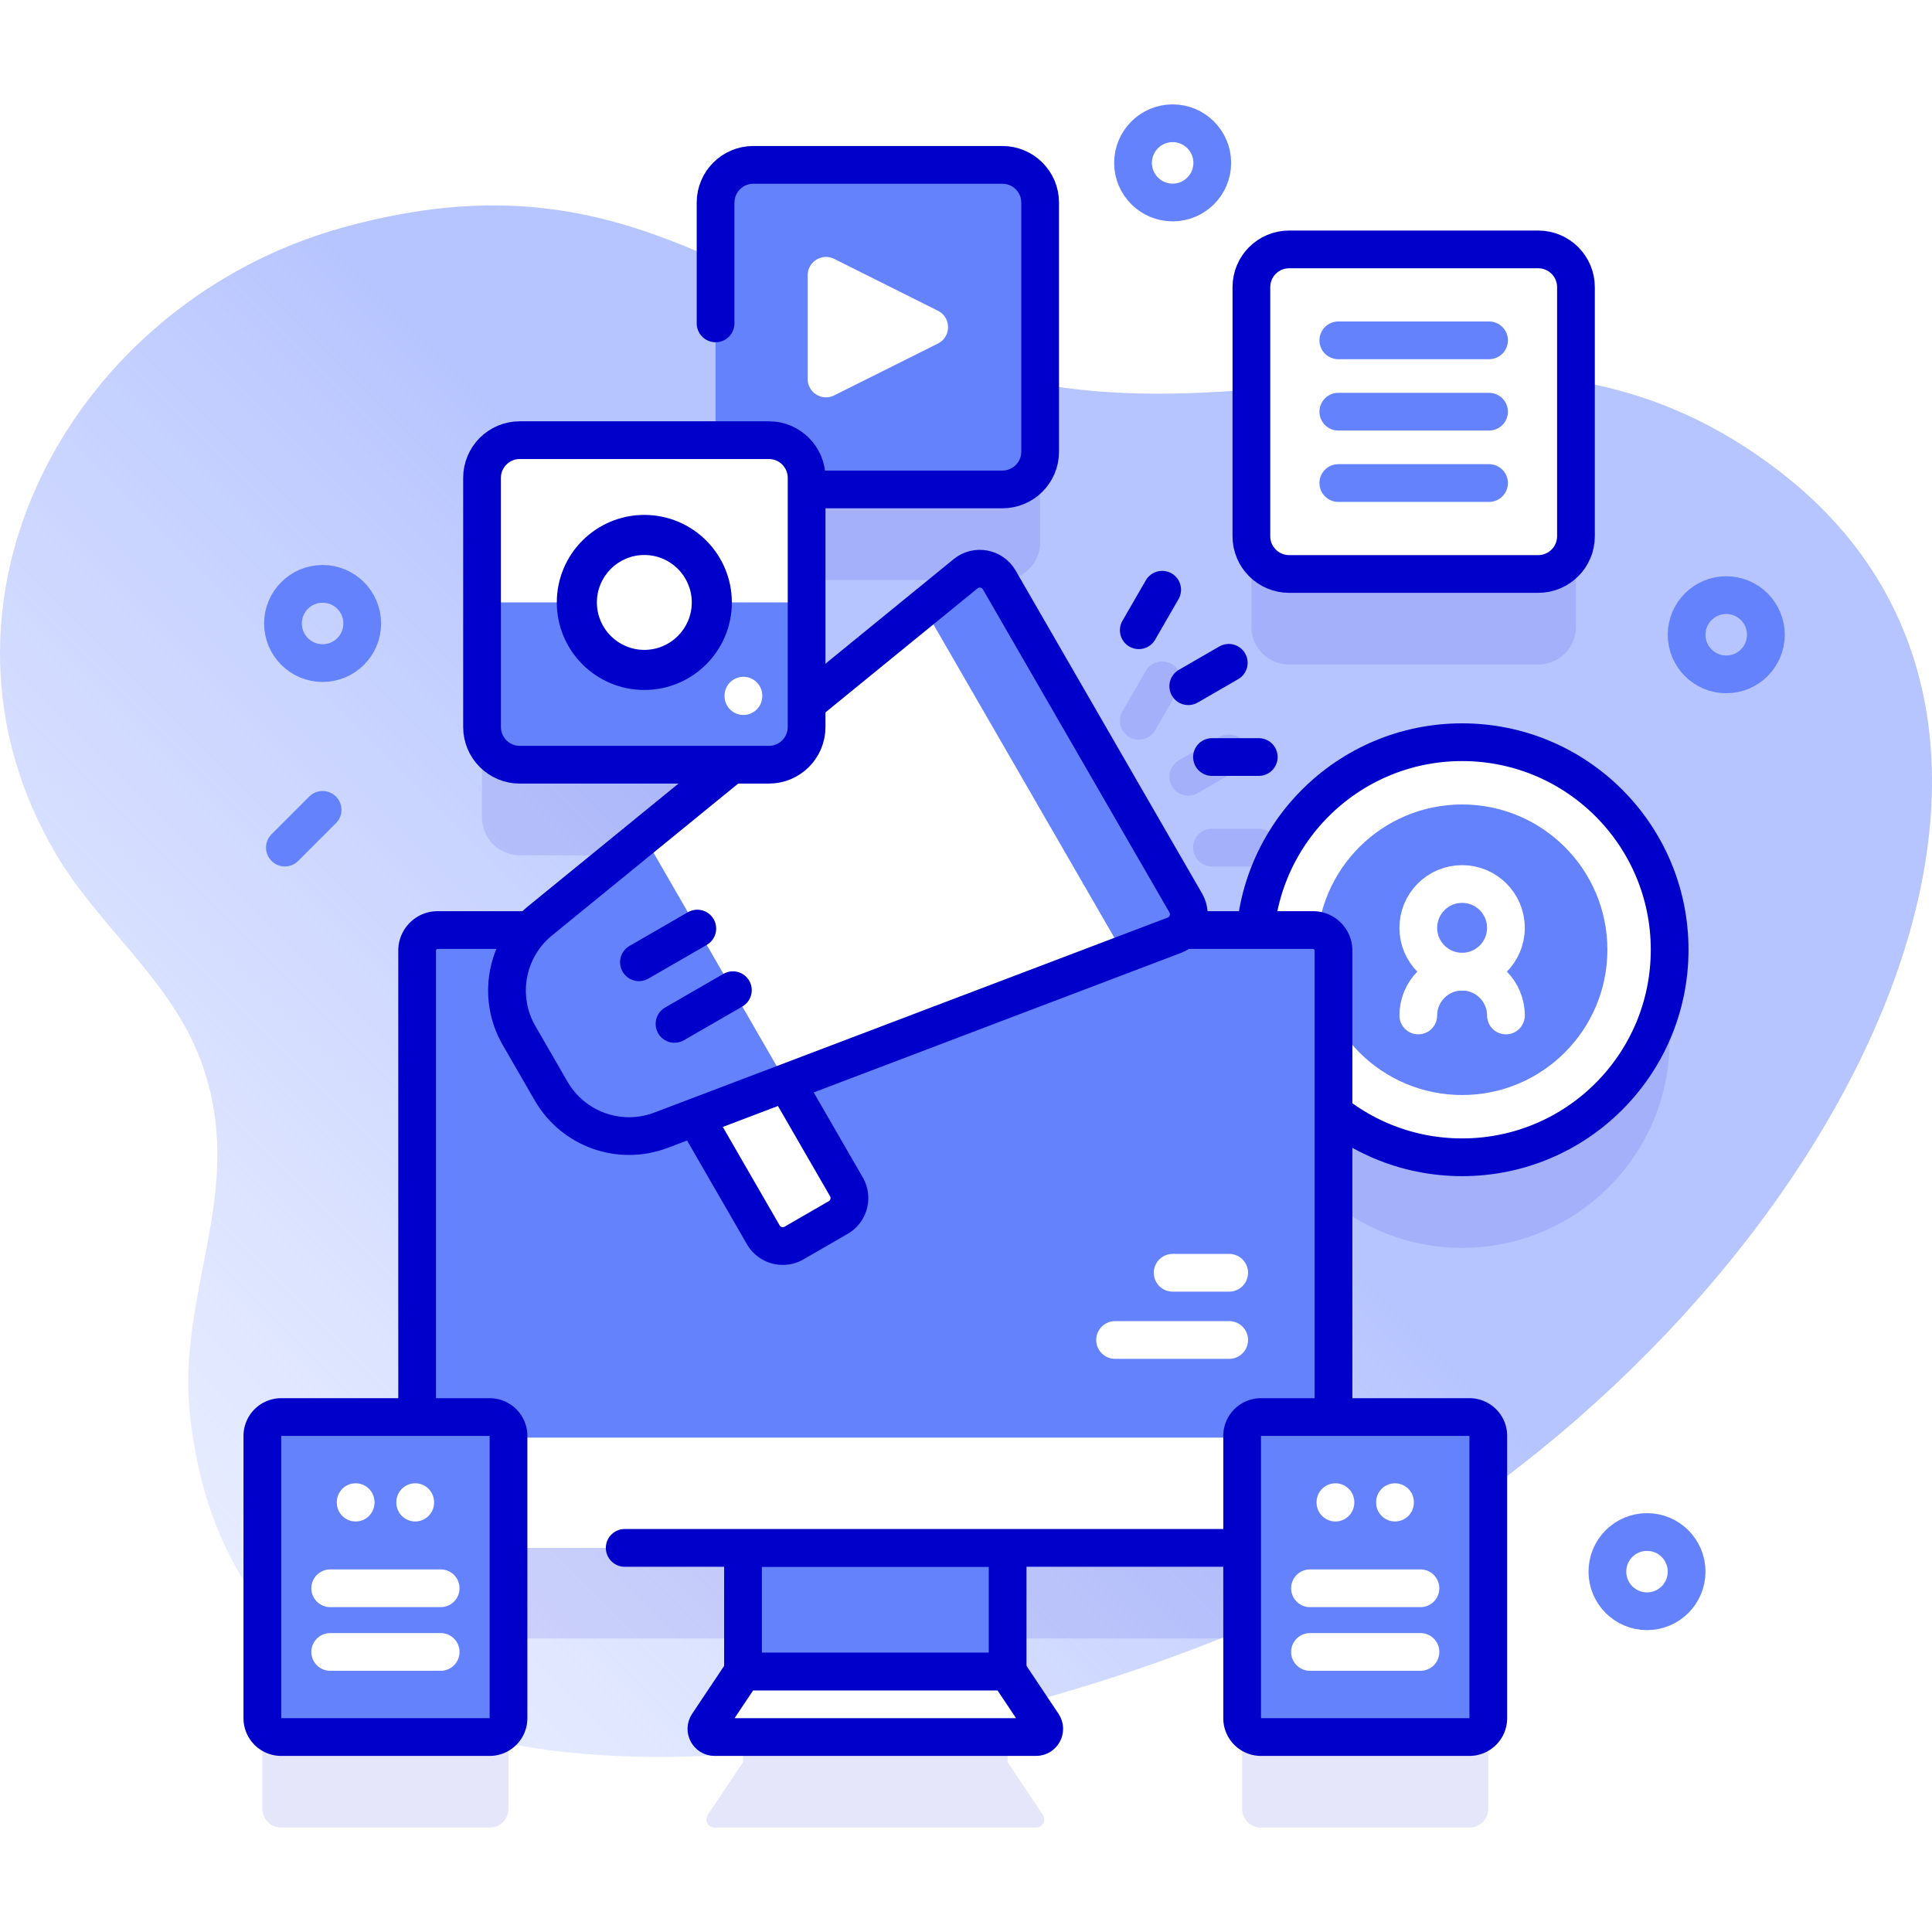 <svg xmlns="http://www.w3.org/2000/svg" version="1.1" xmlns:xlink="http://www.w3.org/1999/xlink" width="512" height="512" x="0" y="0" viewBox="0 0 512 512" style="enable-background:new 0 0 512 512" xml:space="preserve" class=""><defs><linearGradient id="a" x1="-85.442" x2="245.868" y1="546.857" y2="215.546" gradientUnits="userSpaceOnUse"><stop offset="0" style="stop-color:#D1DDFF;stop-opacity:0" stop-color="#d1ddff;stop-opacity:0"></stop><stop offset="1" style="stop-color:#B6C4FF" stop-color="#b6c4ff"></stop></linearGradient></defs><g><linearGradient id="a" x1="-85.442" x2="245.868" y1="546.857" y2="215.546" gradientUnits="userSpaceOnUse"><stop offset="0" style="stop-color:#D1DDFF;stop-opacity:0" stop-color="#d1ddff;stop-opacity:0"></stop><stop offset="1" style="stop-color:#B6C4FF" stop-color="#b6c4ff"></stop></linearGradient><path d="M471.476 124.825c-65.417-50.293-128.867-9.306-199.64-23.797-71.285-14.597-99.685-63.201-180.876-40.766C19.038 80.136-24.602 159.813 14.936 226.52c11.267 19.009 30.461 33.35 38.305 54.619 12.653 34.311-6.607 60.653-2.85 94.372 15.612 140.101 229.574 85.834 308.303 42.245 123.47-68.36 206.998-220.496 112.782-292.931z" style="" fill="url(&quot;#a&quot;)"></path><g style="opacity:0.1;"><path d="M387.474 330.692c30.376 0 55-24.624 55-55s-24.624-55-55-55c-28.613 0-52.115 21.853-54.746 49.777h-19.404c1.813-1.841 2.309-4.757.918-7.166l-49.426-85.608c-1.837-3.181-6.085-3.961-8.932-1.639l-42.124 34.359v-56.71h51.89c5.523 0 10-4.477 10-10V77.692c0-5.523-4.477-10-10-10h-66.013c-5.523 0-10 4.477-10 10v62.955h-51.89c-5.523 0-10 4.477-10 10v66.013c0 5.523 4.477 10 10 10h56.097l-50.708 41.36a23.939 23.939 0 0 0-2.556 2.45h-24.594a5.438 5.438 0 0 0-5.438 5.438v123.625h-36.02a5 5 0 0 0-5 5v74.805a5 5 0 0 0 5 5h55.235a5 5 0 0 0 5-5v-45.129h62.145v32.785l-9.331 13.96c-.966 1.445.07 3.384 1.809 3.384h85.172c1.739 0 2.775-1.939 1.809-3.384l-9.331-13.96v-32.785h62.145v45.129a5 5 0 0 0 5 5h55.235a5 5 0 0 0 5-5v-74.805a5 5 0 0 0-5-5h-36.02v-80.688c9.369 7.41 21.202 11.847 34.078 11.847z" style="" fill="#0000CB" data-original="#0000cb" class=""></path><path d="M310.571 208.35a4.997 4.997 0 0 0 6.83 1.83l10.731-6.196a4.999 4.999 0 0 0 1.83-6.83 4.999 4.999 0 0 0-6.83-1.83l-10.731 6.196a5 5 0 0 0-1.83 6.83zM299.289 195.348a4.995 4.995 0 0 0 6.83-1.83l6.196-10.731a4.999 4.999 0 0 0-1.83-6.83 4.996 4.996 0 0 0-6.83 1.83l-6.196 10.731a4.999 4.999 0 0 0 1.83 6.83zM321.189 219.621c-2.762 0-5 2.238-5 5s2.238 5 5 5h12.393c2.762 0 5-2.238 5-5s-2.238-5-5-5h-12.393zM341.632 176.108h66.013c5.523 0 10-4.477 10-10v-66.013c0-5.523-4.477-10-10-10h-66.013c-5.523 0-10 4.477-10 10v66.013c0 5.523 4.477 10 10 10z" style="" fill="#0000CB" data-original="#0000cb" class=""></path></g><circle cx="387.474" cy="251.692" r="55" style="" fill="#FFFFFF" data-original="#ffffff"></circle><circle cx="387.474" cy="251.692" r="38.5" style="" fill="#6582FD" data-original="#6582fd"></circle><circle cx="387.474" cy="251.692" r="55" style="stroke-linecap: round; stroke-linejoin: round; stroke-miterlimit: 10;" fill="none" stroke="#0000CB" stroke-width="10px" stroke-linecap="round" stroke-linejoin="round" stroke-miterlimit="10" data-original="#0000cb"></circle><path d="M387.49 251.711v-.001l-.033-.038.033.039z" style="" fill="#B2B2FF" data-original="#b2b2ff"></path><circle cx="387.474" cy="245.885" r="11.613" style="stroke-linecap: round; stroke-linejoin: round; stroke-miterlimit: 10;" fill="none" stroke="#FFFFFF" stroke-width="10px" stroke-linecap="round" stroke-linejoin="round" stroke-miterlimit="10" data-original="#ffffff"></circle><path d="M399.087 269.112c0-6.414-5.199-11.613-11.613-11.613s-11.613 5.199-11.613 11.613" style="stroke-linecap: round; stroke-linejoin: round; stroke-miterlimit: 10;" fill="none" stroke="#FFFFFF" stroke-width="10px" stroke-linecap="round" stroke-linejoin="round" stroke-miterlimit="10" data-original="#ffffff"></path><path d="M196.906 410.209h70.128v32.785h-70.128z" style="" fill="#6582FD" data-original="#6582fd"></path><path d="M196.906 410.209h70.128v32.785h-70.128z" style="stroke-linecap: round; stroke-linejoin: round; stroke-miterlimit: 10;" fill="none" stroke="#0000CB" stroke-width="10px" stroke-linecap="round" stroke-linejoin="round" stroke-miterlimit="10" data-original="#0000cb"></path><path d="M353.39 251.9v129.08l-121.42 5-121.42-5V251.9c0-3 2.43-5.44 5.44-5.44h231.97c3 0 5.43 2.44 5.43 5.44z" style="" fill="#6582FD" data-original="#6582fd"></path><path d="M325.744 337.298h-14.98M325.744 355.11h-30.241" style="stroke-linecap: round; stroke-linejoin: round; stroke-miterlimit: 10;" fill="none" stroke="#FFFFFF" stroke-width="10px" stroke-linecap="round" stroke-linejoin="round" stroke-miterlimit="10" data-original="#ffffff"></path><path d="M347.955 410.209h-231.97a5.438 5.438 0 0 1-5.438-5.438v-23.795h242.847v23.795a5.44 5.44 0 0 1-5.439 5.438z" style="" fill="#FFFFFF" data-original="#ffffff"></path><path d="M165.557 410.208h182.398a5.438 5.438 0 0 0 5.438-5.438V251.908a5.438 5.438 0 0 0-5.438-5.438h-231.97a5.438 5.438 0 0 0-5.438 5.438v121.625" style="stroke-linecap: round; stroke-linejoin: round; stroke-miterlimit: 10;" fill="none" stroke="#0000CB" stroke-width="10px" stroke-linecap="round" stroke-linejoin="round" stroke-miterlimit="10" data-original="#0000cb"></path><path d="M274.556 460.338h-85.172c-1.739 0-2.775-1.939-1.809-3.384l9.331-13.96h70.128l9.331 13.96c.966 1.445-.07 3.384-1.809 3.384z" style="" fill="#FFFFFF" data-original="#ffffff"></path><path d="M274.556 460.338h-85.172c-1.739 0-2.775-1.939-1.809-3.384l9.331-13.96h70.128l9.331 13.96c.966 1.445-.07 3.384-1.809 3.384z" style="stroke-linecap: round; stroke-linejoin: round; stroke-miterlimit: 10;" fill="none" stroke="#0000CB" stroke-width="10px" stroke-linecap="round" stroke-linejoin="round" stroke-miterlimit="10" data-original="#0000cb"></path><path d="M129.761 460.338H74.526a5 5 0 0 1-5-5v-74.805a5 5 0 0 1 5-5h55.235a5 5 0 0 1 5 5v74.805a5 5 0 0 1-5 5z" style="" fill="#6582FD" data-original="#6582fd"></path><path d="M129.761 460.338H74.526a5 5 0 0 1-5-5v-74.805a5 5 0 0 1 5-5h55.235a5 5 0 0 1 5 5v74.805a5 5 0 0 1-5 5z" style="stroke-linecap: round; stroke-linejoin: round; stroke-miterlimit: 10;" fill="none" stroke="#0000CB" stroke-width="10px" stroke-linecap="round" stroke-linejoin="round" stroke-miterlimit="10" data-original="#0000cb"></path><path d="M94.251 398.089v.116M110.036 398.089v.116M87.506 420.908h29.275M87.506 437.781h29.275" style="stroke-linecap: round; stroke-linejoin: round; stroke-miterlimit: 10;" fill="none" stroke="#FFFFFF" stroke-width="10px" stroke-linecap="round" stroke-linejoin="round" stroke-miterlimit="10" data-original="#ffffff"></path><path d="M389.414 460.338h-55.235a5 5 0 0 1-5-5v-74.805a5 5 0 0 1 5-5h55.235a5 5 0 0 1 5 5v74.805a5 5 0 0 1-5 5z" style="" fill="#6582FD" data-original="#6582fd"></path><path d="M389.414 460.338h-55.235a5 5 0 0 1-5-5v-74.805a5 5 0 0 1 5-5h55.235a5 5 0 0 1 5 5v74.805a5 5 0 0 1-5 5z" style="stroke-linecap: round; stroke-linejoin: round; stroke-miterlimit: 10;" fill="none" stroke="#0000CB" stroke-width="10px" stroke-linecap="round" stroke-linejoin="round" stroke-miterlimit="10" data-original="#0000cb"></path><path d="M353.904 398.089v.116M369.689 398.089v.116M347.159 420.908h29.275M347.159 437.781h29.275" style="stroke-linecap: round; stroke-linejoin: round; stroke-miterlimit: 10;" fill="none" stroke="#FFFFFF" stroke-width="10px" stroke-linecap="round" stroke-linejoin="round" stroke-miterlimit="10" data-original="#ffffff"></path><path d="M265.649 129.705h-66.013c-5.523 0-10-4.477-10-10V53.691c0-5.523 4.477-10 10-10h66.013c5.523 0 10 4.477 10 10v66.013c0 5.524-4.477 10.001-10 10.001z" style="" fill="#6582FD" data-original="#6582fd"></path><path d="M199.636 129.705h66.013c5.523 0 10-4.477 10-10V53.692c0-5.523-4.477-10-10-10h-66.013c-5.523 0-10 4.477-10 10v32.003" style="stroke-linecap: round; stroke-linejoin: round; stroke-miterlimit: 10;" fill="none" stroke="#0000CB" stroke-width="10px" stroke-linecap="round" stroke-linejoin="round" stroke-miterlimit="10" data-original="#0000cb"></path><path d="M214.045 100.433v-27.47c0-3.615 3.804-5.965 7.037-4.349l27.47 13.735c3.584 1.792 3.584 6.906 0 8.698l-27.47 13.735c-3.233 1.616-7.037-.734-7.037-4.349zM222.124 322.662l-11.699 6.754a5.962 5.962 0 0 1-8.144-2.182l-21.507-37.252 22.025-12.716 21.507 37.252a5.962 5.962 0 0 1-2.182 8.144z" style="" fill="#FFFFFF" data-original="#ffffff"></path><path d="m222.124 322.662-11.699 6.754a5.962 5.962 0 0 1-8.144-2.182l-21.507-37.252 22.025-12.716 21.507 37.252a5.962 5.962 0 0 1-2.182 8.144z" style="stroke-linecap: round; stroke-linejoin: round; stroke-miterlimit: 10;" fill="none" stroke="#0000CB" stroke-width="10px" stroke-linecap="round" stroke-linejoin="round" stroke-miterlimit="10" data-original="#0000cb"></path><path d="M311.195 247.858 175.177 299.52c-10.937 4.154-23.272-.239-29.121-10.37l-8.502-14.725c-5.849-10.132-3.486-23.01 5.58-30.405l112.749-91.963c2.846-2.322 7.095-1.542 8.932 1.639l49.426 85.608c1.837 3.18.387 7.25-3.046 8.554z" style="" fill="#FFFFFF" data-original="#ffffff"></path><path d="m311.19 247.861-13.33 5.06-53.03-91.85 11.05-9.01c2.85-2.33 7.1-1.55 8.93 1.63l49.43 85.61c1.84 3.18.39 7.25-3.05 8.56zM170.648 221.579l-27.513 22.441c-9.066 7.395-11.429 20.273-5.58 30.405l8.501 14.725c5.85 10.132 18.184 14.524 29.121 10.37l33.191-12.607-37.72-65.334z" style="" fill="#6582FD" data-original="#6582fd"></path><path d="M311.195 247.858 175.177 299.52c-10.937 4.154-23.272-.239-29.121-10.37l-8.502-14.725c-5.849-10.132-3.486-23.01 5.58-30.405l112.749-91.963c2.846-2.322 7.095-1.542 8.932 1.639l49.426 85.608c1.837 3.18.387 7.25-3.046 8.554zM169.325 255.013l15.469-8.931M178.753 271.341l15.469-8.931M325.633 175.654l-10.732 6.196M307.986 156.287l-6.197 10.732M333.582 200.621H321.19" style="stroke-linecap: round; stroke-linejoin: round; stroke-miterlimit: 10;" fill="none" stroke="#0000CB" stroke-width="10px" stroke-linecap="round" stroke-linejoin="round" stroke-miterlimit="10" data-original="#0000cb"></path><path d="M203.759 202.659h-66.013c-5.523 0-10-4.477-10-10v-66.013c0-5.523 4.477-10 10-10h66.013c5.523 0 10 4.477 10 10v66.013c0 5.523-4.477 10-10 10z" style="" fill="#6582FD" data-original="#6582fd"></path><path d="M213.759 159.653v-33.007c0-5.523-4.477-10-10-10h-66.013c-5.523 0-10 4.477-10 10v33.007h86.013z" style="" fill="#FFFFFF" data-original="#ffffff"></path><path d="M203.759 202.659h-66.013c-5.523 0-10-4.477-10-10v-66.013c0-5.523 4.477-10 10-10h66.013c5.523 0 10 4.477 10 10v66.013c0 5.523-4.477 10-10 10z" style="stroke-linecap: round; stroke-linejoin: round; stroke-miterlimit: 10;" fill="none" stroke="#0000CB" stroke-width="10px" stroke-linecap="round" stroke-linejoin="round" stroke-miterlimit="10" data-original="#0000cb"></path><circle cx="170.753" cy="159.653" r="23.195" style="" fill="#0000CB" data-original="#0000cb" class=""></circle><circle cx="170.753" cy="159.653" r="12.573" style="" fill="#FFFFFF" data-original="#ffffff"></circle><path d="M197.008 184.358v.115" style="stroke-linecap: round; stroke-linejoin: round; stroke-miterlimit: 10;" fill="none" stroke="#FFFFFF" stroke-width="10px" stroke-linecap="round" stroke-linejoin="round" stroke-miterlimit="10" data-original="#ffffff"></path><path d="M407.645 152.108h-66.013c-5.523 0-10-4.477-10-10V76.095c0-5.523 4.477-10 10-10h66.013c5.523 0 10 4.477 10 10v66.013c0 5.523-4.477 10-10 10z" style="" fill="#FFFFFF" data-original="#ffffff"></path><path d="M407.645 152.108h-66.013c-5.523 0-10-4.477-10-10V76.095c0-5.523 4.477-10 10-10h66.013c5.523 0 10 4.477 10 10v66.013c0 5.523-4.477 10-10 10z" style="stroke-linecap: round; stroke-linejoin: round; stroke-miterlimit: 10;" fill="none" stroke="#0000CB" stroke-width="10px" stroke-linecap="round" stroke-linejoin="round" stroke-miterlimit="10" data-original="#0000cb"></path><path d="M354.666 90.193h39.946M354.666 109.101h39.946M354.666 128.01h39.946" style="stroke-linecap: round; stroke-linejoin: round; stroke-miterlimit: 10;" fill="none" stroke="#6582FD" stroke-width="10px" stroke-linecap="round" stroke-linejoin="round" stroke-miterlimit="10" data-original="#6582fd"></path><circle cx="85.494" cy="165.227" r="10.5" style="stroke-linecap: round; stroke-linejoin: round; stroke-miterlimit: 10;" fill="none" stroke="#6582FD" stroke-width="10px" stroke-linecap="round" stroke-linejoin="round" stroke-miterlimit="10" data-original="#6582fd"></circle><circle cx="457.474" cy="168.215" r="10.5" style="stroke-linecap: round; stroke-linejoin: round; stroke-miterlimit: 10;" fill="none" stroke="#6582FD" stroke-width="10px" stroke-linecap="round" stroke-linejoin="round" stroke-miterlimit="10" data-original="#6582fd"></circle><circle cx="310.764" cy="43.163" r="10.5" style="stroke-linecap: round; stroke-linejoin: round; stroke-miterlimit: 10;" fill="none" stroke="#6582FD" stroke-width="10px" stroke-linecap="round" stroke-linejoin="round" stroke-miterlimit="10" data-original="#6582fd"></circle><circle cx="436.474" cy="416.499" r="10.5" style="stroke-linecap: round; stroke-linejoin: round; stroke-miterlimit: 10;" fill="none" stroke="#6582FD" stroke-width="10px" stroke-linecap="round" stroke-linejoin="round" stroke-miterlimit="10" data-original="#6582fd"></circle><path d="m85.494 214.621-10 10" style="stroke-linecap: round; stroke-linejoin: round; stroke-miterlimit: 10;" fill="none" stroke="#6582FD" stroke-width="10px" stroke-linecap="round" stroke-linejoin="round" stroke-miterlimit="10" data-original="#6582fd"></path></g></svg>